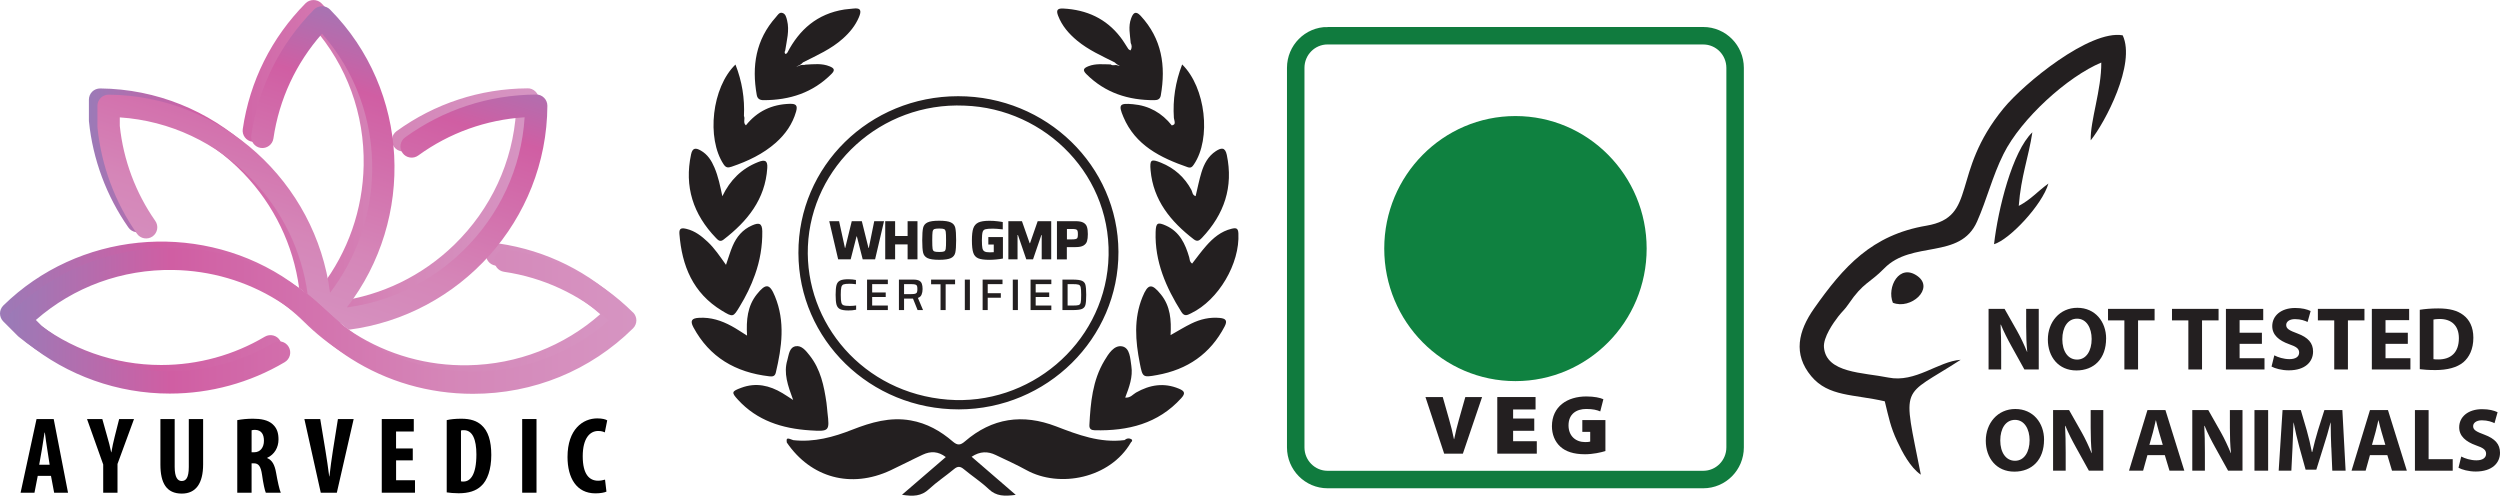 <svg viewBox="0 0 846.4 167.83" xmlns:xlink="http://www.w3.org/1999/xlink" xmlns="http://www.w3.org/2000/svg">
  <defs>
    <style>
      .cls-1 {
        fill: url(#linear-gradient);
      }

      .cls-1, .cls-2, .cls-3, .cls-4, .cls-5, .cls-6, .cls-7, .cls-8 {
        stroke-width: 0px;
      }

      .cls-2 {
        fill: #000;
      }

      .cls-3, .cls-6 {
        fill: #231f20;
      }

      .cls-9 {
        isolation: isolate;
      }

      .cls-4 {
        fill: url(#linear-gradient-2);
      }

      .cls-5 {
        fill: url(#linear-gradient-3);
      }

      .cls-10 {
        fill: none;
        stroke: #107b3e;
        stroke-width: 5.92px;
      }

      .cls-6 {
        fill-rule: evenodd;
      }

      .cls-7 {
        fill: #0f8140;
      }

      .cls-8 {
        fill: url(#linear-gradient-4);
      }

      .cls-11 {
        filter: url(#drop-shadow-1);
        mix-blend-mode: multiply;
      }
    </style>
    <linearGradient gradientUnits="userSpaceOnUse" y2="56.42" x2="182.44" y1="56.42" x1="30.1" id="linear-gradient">
      <stop stop-color="#9b7ab7" offset="0"></stop>
      <stop stop-color="#d05ea3" offset=".25"></stop>
      <stop stop-color="#d586b8" offset=".68"></stop>
      <stop stop-color="#d696c3" offset="1"></stop>
    </linearGradient>
    <linearGradient xlink:href="#linear-gradient" y2="106.52" x2="212.55" y1="106.52" x1="0" id="linear-gradient-2"></linearGradient>
    <filter filterUnits="userSpaceOnUse" id="drop-shadow-1">
      <feOffset dy="2.1" dx="2.89"></feOffset>
      <feGaussianBlur stdDeviation="1.84" result="blur"></feGaussianBlur>
      <feFlood flood-opacity=".4" flood-color="#000"></feFlood>
      <feComposite operator="in" in2="blur"></feComposite>
      <feComposite in="SourceGraphic"></feComposite>
    </filter>
    <linearGradient xlink:href="#linear-gradient" y2="113.64" x2="82.43" y1="-3.09" x1="119.79" id="linear-gradient-3"></linearGradient>
    <linearGradient xlink:href="#linear-gradient" y2="106.52" x2="218.8" y1="106.52" x1=".48" id="linear-gradient-4"></linearGradient>
  </defs>
  <g class="cls-9">
    <g data-name="Layer 1" id="Layer_1">
      <path d="M382.88,149.8c-7.05,12.16-24.16,15.55-35.39,9.35-3.37-1.86-6.9-3.44-10.37-5.1-2.67-1.29-5.3-1.31-8.17.59,4.91,4.25,9.71,8.4,14.94,12.9-3.78.51-6.57.5-9.12-1.92-2.61-2.48-5.67-4.46-8.45-6.77-1.24-1.04-2.12-1.05-3.37,0-2.77,2.31-5.82,4.31-8.46,6.77-2.55,2.39-5.33,2.5-9.11,1.89,5.14-4.41,9.89-8.51,14.83-12.77-2.57-1.97-5.15-2.04-7.77-.82-3.69,1.71-7.3,3.62-10.97,5.33-13.32,6.22-26.91,2.55-35.09-9.43v-.02s0,0,0,0c-.2-1.55.03-1.63,2.2-.78h0s0,0,0,0c7.04.77,13.6-1.03,20.03-3.57,6.32-2.47,12.73-4.34,19.69-3.12,5.52.97,10.16,3.6,14.29,7.17,1.58,1.35,2.57,1.26,4.1-.07,9.2-7.93,19.5-9.44,30.88-5.07,7.42,2.86,14.88,5.68,23.14,4.64.74-.63,1.59-.75,2.38-.25.38.23.2.74-.22,1.03h0ZM359.7,94.66h3.46c1.5,0,2.55.14,3.17.41.61.27,1,.74,1.16,1.38.16.66.26,1.78.26,3.37s-.09,2.71-.26,3.38c-.16.66-.55,1.11-1.16,1.39-.62.26-1.68.39-3.17.39h-3.46v-10.32h0ZM363,103.45h0c1.09,0,1.81-.05,2.17-.16.37-.13.61-.4.71-.86.11-.45.16-1.32.16-2.61s-.06-2.15-.17-2.6c-.11-.45-.35-.74-.72-.85-.37-.13-1.08-.18-2.15-.18h-1.55v7.26h1.55ZM348.91,104.98v-10.32h7.03v1.53h-5.3v2.82h4.58v1.54h-4.58v2.9h5.3v1.53h-7.03ZM342.89,94.66h1.73v10.32h-1.73v-10.32h0ZM332.68,104.98v-10.32h6.73v1.53h-5.01v3.08h4.44v1.52h-4.44v4.18h-1.72ZM326.65,94.66h1.72v10.32h-1.72v-10.32h0ZM318.43,104.98v-8.74h-3.2v-1.57h8.12v1.57h-3.19v8.74h-1.74ZM310.66,104.98l-1.56-3.89h-3.02v3.89h-1.74v-10.32h4.93c.86,0,1.5.13,1.96.38.44.25.73.61.88,1.07.16.44.24,1.04.24,1.75s-.11,1.32-.33,1.86c-.21.55-.62.93-1.25,1.14l1.73,4.11h-1.84ZM309.91,99.42h0c.29-.12.48-.28.55-.52.09-.21.13-.57.13-1.03s-.04-.82-.12-1.04c-.07-.22-.26-.38-.52-.48-.29-.1-.73-.15-1.35-.15h-2.52v3.37h2.47c.63,0,1.08-.05,1.37-.14h0ZM293.55,104.98v-10.32h7.04v1.53h-5.31v2.82h4.59v1.54h-4.59v2.9h5.31v1.53h-7.04ZM288.61,105.05c-.48.03-.94.06-1.37.06-1.28,0-2.21-.15-2.81-.44-.6-.29-1.01-.79-1.22-1.51-.2-.73-.3-1.84-.3-3.33s.1-2.62.3-3.33c.21-.73.61-1.23,1.22-1.52.6-.3,1.53-.44,2.81-.44.43,0,.9.03,1.37.07.47.06.87.12,1.18.18v1.44c-.82-.12-1.53-.16-2.11-.16-1,0-1.7.07-2.08.21-.39.16-.65.47-.76.95-.13.48-.19,1.34-.19,2.59s.06,2.1.19,2.57c.11.5.37.82.76.96.38.15,1.08.23,2.08.23.79,0,1.53-.06,2.17-.16v1.44c-.34.08-.75.14-1.24.18h0ZM357.86,74.88h6.27c1.19,0,2.08.17,2.68.51.61.34,1,.82,1.19,1.43.2.62.3,1.44.3,2.46s-.1,1.76-.28,2.37c-.18.62-.58,1.11-1.18,1.47-.61.37-1.52.54-2.72.54h-2.93v4.16h-3.35v-12.93h0ZM362.76,81.05h0c.68,0,1.16-.04,1.46-.13.3-.08.49-.22.57-.46.1-.24.14-.62.14-1.18s-.04-.92-.14-1.17c-.08-.22-.27-.39-.56-.47-.29-.09-.77-.12-1.46-.12h-1.55v3.53h1.55ZM352.68,87.81v-8.24h-.12l-2.82,8.24h-2.28l-2.82-8.24h-.14v8.24h-3.11v-12.93h4.6l2.61,7.45h.13l2.59-7.45h4.58v12.93h-3.22ZM334.61,82.74v-2.48h4.94v7.27c-.66.14-1.42.24-2.29.32-.86.07-1.61.12-2.27.12-1.71,0-2.97-.17-3.79-.51-.82-.35-1.39-.97-1.69-1.89-.31-.92-.46-2.31-.46-4.22,0-1.77.15-3.13.47-4.05.31-.91.9-1.57,1.72-1.97.83-.39,2.08-.58,3.73-.58.95,0,1.89.05,2.82.17.94.11,1.51.21,1.71.27v2.47c-1.43-.16-2.54-.25-3.3-.25-1.26,0-2.14.07-2.6.21-.48.13-.79.45-.93.96-.15.52-.24,1.45-.24,2.8,0,1.22.06,2.11.17,2.64.12.54.35.9.72,1.1.36.21.96.31,1.79.31.46,0,.91-.03,1.34-.05v-2.6h-1.83ZM314.01,87.38c-.78-.38-1.28-.99-1.48-1.83-.2-.84-.3-2.25-.3-4.21s.1-3.37.3-4.22c.2-.84.69-1.43,1.48-1.81.8-.4,2.11-.58,3.97-.58s3.17.19,3.96.58c.8.38,1.28.97,1.48,1.81.19.85.29,2.26.29,4.22s-.1,3.37-.29,4.21c-.2.84-.68,1.45-1.48,1.83-.8.38-2.11.58-3.96.58s-3.18-.2-3.97-.58h0ZM319.65,85.12h0c.28-.13.46-.43.54-.91.08-.48.11-1.43.11-2.86s-.03-2.38-.11-2.86c-.08-.48-.26-.77-.54-.92-.28-.13-.84-.2-1.67-.2s-1.4.07-1.69.2c-.3.15-.48.45-.56.94-.07.48-.11,1.42-.11,2.83s.04,2.35.11,2.83c.08.5.26.81.56.94.29.13.85.2,1.69.2s1.39-.07,1.67-.2h0ZM307.28,87.81v-5.07h-4.23v5.07h-3.35v-12.93h3.35v5.03h4.23v-5.03h3.34v12.93h-3.34ZM292.08,87.81l-1.98-7.77h-.11l-1.99,7.77h-4.23l-3.02-12.93h3.33l1.98,9.05h.1l2.21-9.05h3.41l2.25,9.05h.12l1.83-9.05h3.32l-3.03,12.93h-4.21ZM324.39,32.57c-30.04,0-54.17,23.67-54.08,53.09.07,29.37,24.33,52.99,54.34,52.94,29.83-.07,54.11-24.04,54.01-53.34-.11-29.12-24.4-52.7-54.26-52.69h0ZM320.85,135.3h0c-28.58-2.25-48.41-25.89-47.33-51.87,1.15-27.11,24.72-48.88,52.97-47.67,27.46.89,50.87,24.02,48.71,53.35-2.04,27.6-26.78,48.37-54.36,46.19h0ZM251.88,39.29c.48.98-.43,2.27.66,3.14,3.77-4.72,8.73-7.11,14.85-7.28,2.12-.06,2.73.54,2.13,2.64-1.21,4.22-3.61,7.63-6.85,10.52-4.33,3.83-9.47,6.26-14.95,8.12-1.21.4-1.92.43-2.73-.79-5.87-8.85-3.97-26.09,4.01-33.79,2.23,5.7,3.16,11.47,2.87,17.44h0ZM244.55,66.45c2.62-5.43,6.47-9.35,12.1-11.57,2.23-.89,3.3-.64,3.12,2-.69,10.6-6.72,18.03-14.83,24.26-1.13.87-1.82.18-2.52-.55-7.75-8.02-10.79-17.4-8.45-28.33.48-2.26,1.59-2.26,3.27-1.3,2.33,1.32,3.65,3.42,4.63,5.74,1.32,3.08,1.97,6.36,2.69,9.76h0ZM404.79,66.42c.66-2.73,1.18-5.47,1.99-8.1.87-2.83,2.25-5.45,4.87-7.16,1.75-1.12,3.12-1.47,3.7,1.3,2.26,10.85-.85,20.08-8.43,28.08-.8.84-1.53,1.44-2.77.47-7.81-6.02-13.7-13.21-14.61-23.35-.32-3.61.17-3.94,3.52-2.58,4.57,1.85,8,4.94,10.3,9.22.37.7.28,1.74,1.44,2.12h0ZM397.43,39.93c-.41-6.19.51-12.16,2.8-18.11,7.97,7.77,9.91,25.09,3.99,33.83-.54.8-.99,1.34-2.1.96-9.28-3.21-17.75-7.45-21.78-17.01-1.78-4.2-1.31-4.73,3.22-4.32,5.47.48,9.83,2.97,13.18,7.2,1.1-.34,1.17-.56.69-2.55h0ZM380.97,134.61c1.79.14,2.57-1.09,3.64-1.7,4.67-2.64,9.44-3.45,14.55-1.31,1.92.8,2.27,1.57.75,3.22-7.84,8.64-18.01,11.12-29.27,10.85-1.13-.02-1.88-.41-1.82-1.72.4-7.58,1.05-15.12,5.09-21.86,1.39-2.33,3.28-5.36,6.03-4.82,2.64.55,2.7,4.09,3.09,6.63.57,3.71-.73,7.17-2.08,10.71h0ZM268.53,135.43c-1.84-4.99-3.28-9.11-1.98-13.47.53-1.82.63-4.33,2.82-4.74,2.04-.37,3.52,1.58,4.73,3.1,3.74,4.72,4.88,10.34,5.71,16.05.15,1.06.21,2.15.33,3.23.76,6.39.66,6.53-6,6.1-9.35-.62-17.81-3.28-24.28-10.35-2.31-2.52-2.2-2.84,1.12-4.07,4.98-1.85,9.56-.79,13.92,1.82.98.58,1.92,1.23,3.64,2.33h0ZM252.92,113.62c-.3-5.31.13-10,3.32-13.99,3.02-3.77,4.34-3.67,6.13.7,3.52,8.55,2.33,17.2.29,25.83-.31,1.29-1.14,1.38-2.24,1.24-11.4-1.33-20.2-6.44-25.66-16.59-1.23-2.3-.48-3.09,1.89-3.21,4.01-.25,7.63.94,11.06,2.81,1.62.87,3.14,1.93,5.21,3.21h0ZM396.31,113.46c2.51-1.42,4.73-2.8,7.06-3.93,3-1.46,6.21-2.22,9.62-1.89,2.09.2,2.62.97,1.61,2.91-4.83,9.26-12.56,14.58-22.89,16.43-4.82.87-4.88.8-5.82-4.02-1.48-7.53-2.09-15.03.89-22.36,1.87-4.59,3.15-4.76,6.26-.91,3.22,3.97,3.56,8.67,3.27,13.78h0ZM245.8,89.65c.88-2.52,1.43-4.5,2.24-6.37,1.32-3.08,3.36-5.57,6.59-6.97,2.18-.95,3.42-.92,3.45,2.01.06,5.05-.77,9.9-2.46,14.65-1.34,3.8-3.11,7.4-5.21,10.83-2.18,3.61-2.23,3.66-6.01,1.38-9.84-5.98-13.54-15.23-14.38-25.99-.16-2.02.79-2.08,2.39-1.7,2.91.69,5.12,2.45,7.21,4.41,2.31,2.18,4.05,4.8,6.16,7.75h0ZM403.61,89.24c1.58-2.02,3.08-4.11,4.78-6.03,2.33-2.64,4.98-4.9,8.6-5.77,1.49-.36,2.19-.23,2.28,1.56.54,10.22-6.74,22.6-15.99,27.05-1.22.59-2.24,1.27-3.3-.43-5.23-8.33-9.06-17.06-8.73-27.1.1-3.06.65-3.42,3.52-2.13,4.66,2.1,6.53,6.22,7.84,10.69.2.71.09,1.54,1,2.16h0ZM266.55,17.86c4.07-7.86,10.14-13.19,19.3-14.64.97-.15,1.98-.17,2.95-.31,2.84-.4,2.85.91,1.99,2.93-1.21,2.85-3.12,5.18-5.44,7.24-3.96,3.55-8.79,5.66-13.49,8.04-.49.55-1.09.96-1.76,1.21-.18.04-.28.05-.28.05-.29.04-.27.1.05.07.42-.02.81-.22,1.18-.39.56-.18,1.16.04,1.71-.18,2.76-.13,5.49-.52,8.17.6,1.5.62,1.85,1.26.59,2.54-6.31,6.35-14.13,8.89-23,8.89-1.25,0-2.09-.44-2.32-1.77-1.72-9.71-.36-18.69,6.51-26.37.55-.62,1.09-1.63,2.04-1.43,1.23.26,1.46,1.53,1.72,2.54.87,3.46-.13,6.86-.64,10.25-.21.36-.28.79.03,1.06.29.26.45-.2.67-.33h0ZM377.43,21.15c-4.4-2.22-8.93-4.22-12.75-7.39-2.81-2.33-5.14-5.01-6.45-8.44-.67-1.77-.37-2.55,1.78-2.43,7.93.42,14.48,3.42,19.31,9.67,1.01,1.29,1.81,2.7,2.71,4.06.28.15.65.6.79.34.44-.75.41-1.6,0-2.41-.23-2.79-.9-5.6.14-8.34.61-1.64,1.42-2.8,3.2-.88,7.22,7.79,8.59,16.98,6.84,26.96-.21,1.19-.96,1.61-2.09,1.62-8.87.06-16.73-2.46-23.09-8.8-1.44-1.42-.93-2.06.7-2.7,2.47-.97,5-.62,7.53-.6.63.55,1.39.1,2.06.24.27.07.51.23.77.29.23.04.24-.06-.03-.14-.52-.31-1.02-.61-1.41-1.04h0Z" class="cls-6"></path>
      <g>
        <g>
          <path d="M488.94,153.59l-6.34-19.17h5.86l2.14,7.54c.62,2.16,1.15,4.27,1.65,6.71h.07c.47-2.33,1.03-4.55,1.62-6.63l2.16-7.62h5.68l-6.51,19.17h-6.33Z" class="cls-3"></path>
          <path d="M519.44,145.85h-7.16v3.53h8.02v4.21h-13.38v-19.17h12.96v4.21h-7.6v3.07h7.16v4.15Z" class="cls-3"></path>
          <path d="M543.52,152.71c-1.5.48-4.28,1.08-6.89,1.08-3.91,0-6.57-.94-8.38-2.59-1.87-1.71-2.83-4.18-2.83-6.91.03-6.69,5.2-10.07,11.66-10.07,2.69,0,4.73.46,5.76.94l-1.06,4.13c-1.13-.49-2.48-.83-4.74-.83-3.28,0-6,1.65-6,5.55,0,3.59,2.4,5.66,5.65,5.66.74,0,1.42-.06,1.69-.17v-3.3h-2.67v-3.98h7.82v10.5Z" class="cls-3"></path>
        </g>
        <g id="layer1">
          <g id="g3873">
            <path d="M449.46,12.1h127.2c5.95,0,10.78,4.87,10.78,10.88v128.49c0,6.01-4.83,10.88-10.78,10.88h-127.2c-5.95,0-10.78-4.87-10.78-10.88V22.97c0-6.01,4.83-10.88,10.78-10.88Z" class="cls-10" id="rect3755"></path>
            <path d="M557.49,84.16c0,24.78-19.89,44.87-44.42,44.87s-44.42-20.09-44.42-44.87,19.89-44.87,44.42-44.87,44.42,20.09,44.42,44.87Z" class="cls-7" id="path3757"></path>
          </g>
        </g>
      </g>
      <g>
        <path d="M638.11,135.86c1.37,5.59,1.92,8.66,4.23,13.59,1.71,3.66,4.44,8.87,7.98,11.26-6.2-31.54-6.97-25.61,13.48-38.9-7.6.52-15.3,7.89-24.51,6.01-8.5-1.74-20.97-1.44-21.77-10.19-.31-3.4,3.2-8.37,4.84-10.48,1.42-1.83,2.15-2.25,3.51-4.26,4.97-7.32,7.13-6.99,12.05-12.02,9.39-9.62,25.69-2.84,31.44-15.88,3.38-7.64,5.15-15.23,8.95-22.86,5.98-12.01,21.77-26.23,33.1-30.95.08,9.24-3.77,19.72-3.58,26.33,4.86-6.02,15.36-25.88,10.83-35.55-11.12-1.96-33.36,16.23-40.31,24.69-18.22,22.19-8.52,36.77-26.15,39.76-18.48,3.13-28.06,13.87-38.01,28.01-5.4,7.67-7.2,15.48-.97,22.95,5.82,6.99,14.37,6.06,24.88,8.5" class="cls-6"></path>
        <path d="M675.1,82.67c5.19-1.48,16.34-13.3,18.41-20.53-3.84,2.79-5.88,5.38-10.04,7.57.76-10.08,3.31-16.35,4.61-24.92-6.8,6.48-11.62,26.02-12.98,37.88" class="cls-6"></path>
        <path d="M640.85,102.5c6.05,2.45,14.19-4.8,8.34-9.03-6.17-4.45-10.48,3.8-8.34,9.03" class="cls-6"></path>
        <g>
          <path d="M673.25,125.09v-20.51h5.42l4.26,7.52c1.22,2.16,2.4,4.71,3.35,7.03h.06c-.27-2.71-.36-5.48-.36-8.59v-5.96h4.26v20.51h-4.86l-4.39-7.91c-1.22-2.19-2.59-4.84-3.56-7.25h-.12c.15,2.74.21,5.64.21,8.98v6.18h-4.26Z" class="cls-3"></path>
          <path d="M713.04,114.62c0,6.76-4.04,10.8-10.07,10.8s-9.65-4.59-9.65-10.47,3.96-10.74,9.99-10.74,9.74,4.71,9.74,10.41ZM698.22,114.86c0,4.05,1.89,6.88,5,6.88s4.93-2.99,4.93-6.97c0-3.71-1.73-6.88-4.93-6.88s-5,2.98-5,6.97Z" class="cls-3"></path>
          <path d="M719.23,108.47h-5.54v-3.9h15.77v3.9h-5.6v16.62h-4.63v-16.62Z" class="cls-3"></path>
          <path d="M740.89,108.47h-5.54v-3.9h15.77v3.9h-5.6v16.62h-4.63v-16.62Z" class="cls-3"></path>
          <path d="M765.79,116.41h-7.55v4.87h8.43v3.81h-13.06v-20.51h12.63v3.81h-8v4.26h7.55v3.77Z" class="cls-3"></path>
          <path d="M770,120.31c1.21.64,3.16,1.28,5.14,1.28,2.13,0,3.26-.88,3.26-2.22s-.97-2.01-3.44-2.86c-3.41-1.22-5.67-3.11-5.67-6.09,0-3.5,2.96-6.15,7.76-6.15,2.35,0,4.02.45,5.24,1.03l-1.04,3.71c-.79-.39-2.28-.97-4.26-.97s-2.98.94-2.98,1.98c0,1.31,1.12,1.88,3.81,2.88,3.62,1.35,5.29,3.23,5.29,6.12,0,3.44-2.62,6.36-8.25,6.36-2.35,0-4.66-.64-5.81-1.28l.94-3.81Z" class="cls-3"></path>
          <path d="M790.28,108.47h-5.54v-3.9h15.77v3.9h-5.6v16.62h-4.63v-16.62Z" class="cls-3"></path>
          <path d="M815.19,116.41h-7.55v4.87h8.43v3.81h-13.06v-20.51h12.63v3.81h-8v4.26h7.55v3.77Z" class="cls-3"></path>
          <path d="M819.24,104.88c1.7-.28,3.93-.46,6.24-.46,3.93,0,6.48.74,8.43,2.19,2.13,1.58,3.47,4.11,3.47,7.73,0,3.93-1.43,6.63-3.38,8.3-2.16,1.8-5.48,2.65-9.5,2.65-2.4,0-4.13-.16-5.26-.3v-20.12ZM823.87,121.59c.4.1,1.07.1,1.61.1,4.23.03,7-2.29,7-7.19,0-4.26-2.5-6.51-6.51-6.51-1,0-1.7.1-2.1.19v13.42Z" class="cls-3"></path>
          <path d="M692.03,148.88c0,6.76-4.04,10.8-10.07,10.8s-9.65-4.59-9.65-10.47,3.96-10.74,9.99-10.74,9.74,4.71,9.74,10.41ZM677.21,149.12c0,4.05,1.89,6.88,5,6.88s4.93-2.99,4.93-6.97c0-3.71-1.73-6.88-4.93-6.88s-5,2.98-5,6.97Z" class="cls-3"></path>
          <path d="M695.09,159.35v-20.51h5.42l4.26,7.52c1.22,2.16,2.4,4.71,3.35,7.03h.07c-.28-2.71-.37-5.48-.37-8.59v-5.96h4.27v20.51h-4.88l-4.38-7.91c-1.22-2.19-2.59-4.84-3.56-7.25h-.12c.15,2.74.21,5.64.21,8.98v6.18h-4.26Z" class="cls-3"></path>
          <path d="M727.03,154.09l-1.46,5.26h-4.77l6.24-20.51h6.09l6.39,20.51h-5.02l-1.58-5.26h-5.87ZM732.23,150.61l-1.28-4.35c-.36-1.22-.73-2.74-1.03-3.96h-.06c-.3,1.21-.61,2.77-.94,3.96l-1.22,4.35h4.54Z" class="cls-3"></path>
          <path d="M742.22,159.35v-20.51h5.42l4.26,7.52c1.22,2.16,2.4,4.71,3.35,7.03h.07c-.28-2.71-.37-5.48-.37-8.59v-5.96h4.27v20.51h-4.88l-4.38-7.91c-1.22-2.19-2.59-4.84-3.56-7.25h-.12c.15,2.74.21,5.64.21,8.98v6.18h-4.26Z" class="cls-3"></path>
          <path d="M767.9,138.84v20.51h-4.63v-20.51h4.63Z" class="cls-3"></path>
          <path d="M789.27,151.5c-.1-2.47-.19-5.45-.19-8.43h-.06c-.67,2.62-1.52,5.54-2.31,7.94l-2.5,8.01h-3.62l-2.19-7.91c-.67-2.44-1.34-5.36-1.86-8.04h-.06c-.09,2.77-.21,5.93-.33,8.49l-.39,7.79h-4.29l1.31-20.51h6.18l2.01,6.85c.67,2.37,1.28,4.93,1.73,7.33h.13c.54-2.37,1.25-5.08,1.95-7.36l2.16-6.82h6.09l1.1,20.51h-4.51l-.33-7.85Z" class="cls-3"></path>
          <path d="M802.37,154.09l-1.46,5.26h-4.77l6.24-20.51h6.09l6.39,20.51h-5.02l-1.58-5.26h-5.87ZM807.58,150.61l-1.28-4.35c-.36-1.22-.73-2.74-1.03-3.96h-.06c-.3,1.21-.61,2.77-.94,3.96l-1.22,4.35h4.54Z" class="cls-3"></path>
          <path d="M817.6,138.84h4.63v16.62h8.16v3.9h-12.79v-20.51Z" class="cls-3"></path>
          <path d="M833.29,154.57c1.21.64,3.16,1.28,5.14,1.28,2.13,0,3.26-.88,3.26-2.22s-.97-2.01-3.44-2.86c-3.41-1.22-5.67-3.11-5.67-6.09,0-3.5,2.96-6.15,7.76-6.15,2.35,0,4.02.45,5.24,1.03l-1.04,3.71c-.79-.39-2.28-.97-4.26-.97s-2.98.94-2.98,1.98c0,1.31,1.12,1.88,3.81,2.88,3.62,1.35,5.29,3.23,5.29,6.12,0,3.44-2.62,6.36-8.25,6.36-2.35,0-4.66-.64-5.81-1.28l.94-3.81Z" class="cls-3"></path>
        </g>
      </g>
      <g>
        <g>
          <g>
            <path d="M115.13,109.54c37.68-4.84,67.09-37.08,67.3-75.83,0-1-.4-1.99-1.1-2.69-.76-.77-1.78-1.18-2.76-1.11-16.05.1-31.37,5.12-44.32,14.51-1.69,1.23-2.06,3.6-.84,5.29.59.82,1.47,1.35,2.47,1.51,1,.16,2-.08,2.82-.67,10.58-7.68,23-12.13,36.03-12.94-1.07,17.15-8.48,33.17-21,45.31-10.84,10.5-24.51,17.09-39.18,19.06,23.24-30.02,21.38-73.47-5.72-100.87-.69-.7-1.67-1.1-2.69-1.1s-2,.4-2.69,1.1c-11.54,11.66-18.89,26.39-21.26,42.58-.3,2.06,1.13,3.99,3.21,4.29,2.06.29,3.98-1.14,4.28-3.2,1.94-13.24,7.62-25.47,16.46-35.47,11.28,12.8,17.3,29.29,16.98,46.65-.28,15.02-5.3,29.3-14.27,41.04-4.8-37.36-36.64-66.67-74.91-67.06-1.03,0-2,.38-2.72,1.09-.71.71-1.12,1.69-1.12,2.69v7.02c0,.12,0,.25.02.38,1.31,12.87,5.93,25.29,13.36,35.9,1.19,1.71,3.56,2.12,5.27.93.83-.58,1.38-1.45,1.56-2.44.18-1-.05-2-.63-2.83-6.65-9.5-10.8-20.62-12.01-32.14v-2.9c16.95,1.13,32.8,8.56,44.79,21.04,10.35,10.77,16.85,24.31,18.81,38.82,5.99,4.8,11.14,10.73,18.6,15.34-1.62-1.03-3.2-2.13-4.73-3.3Z" class="cls-1"></path>
            <path d="M211.42,103.69c-11.66-11.54-26.39-18.89-42.58-21.26-2.07-.3-3.99,1.14-4.29,3.2-.3,2.06,1.13,3.99,3.2,4.29,13.25,1.94,25.47,7.62,35.47,16.46-12.3,10.86-28.1,16.98-44.7,17.28-13.78.26-27.14-3.53-38.54-10.75-.04-.02-.08-.05-.11-.07-7.46-4.61-12.61-10.55-18.6-15.34,0,.02,0,.04,0,.05-1.88-1.45-3.81-2.79-5.78-4.04-29.4-18.54-68.93-14.98-94.36,9.92C.41,104.15,0,105.11,0,106.12c0,1.01.4,1.99,1.11,2.7l4.95,4.95c.09.09.19.18.3.27,13.54,11.03,30.64,17.11,48.16,17.11h.15c13.69-.01,27.13-3.69,38.84-10.64.87-.52,1.49-1.34,1.74-2.32.25-.98.1-2-.41-2.87-.51-.87-1.34-1.49-2.32-1.74-.98-.25-2-.1-2.87.41-10.54,6.25-22.63,9.57-34.96,9.58h-.19c-15.71,0-31.04-5.44-43.2-15.29l-2.05-2.05c12.8-11.21,29.22-17.21,46.5-16.93,12.65.2,24.75,3.77,35.21,10.25,4.33,2.68,8.38,5.86,12.07,9.5,0,0,0,0,.01.01,0,0,0,0,0,0,0,0,0,0,0,0,0,0,.01.01.02.02,3.94,3.89,8.23,7.31,12.81,10.22,12.22,7.77,26.45,11.93,41.35,11.93h.01c20.5,0,39.75-7.88,54.21-22.18.71-.71,1.12-1.69,1.12-2.69s-.41-1.98-1.12-2.69Z" class="cls-4"></path>
          </g>
          <g class="cls-11">
            <path d="M115.13,109.54c37.68-4.84,67.09-37.08,67.3-75.83,0-1-.4-1.99-1.1-2.69-.76-.77-1.78-1.18-2.76-1.11-16.05.1-31.37,5.12-44.32,14.51-1.69,1.23-2.06,3.6-.84,5.29.59.82,1.47,1.35,2.47,1.51,1,.16,2-.08,2.82-.67,10.58-7.68,23-12.13,36.03-12.94-1.07,17.15-8.48,33.17-21,45.31-10.84,10.5-24.51,17.09-39.18,19.06,23.24-30.02,21.38-73.47-5.72-100.87-.69-.7-1.67-1.1-2.69-1.1s-2,.4-2.69,1.1c-11.54,11.66-18.89,26.39-21.26,42.58-.3,2.06,1.13,3.99,3.21,4.29,2.06.29,3.98-1.14,4.28-3.2,1.94-13.24,7.62-25.47,16.46-35.47,11.28,12.8,17.3,29.29,16.98,46.65-.28,15.02-5.3,29.3-14.27,41.04-4.8-37.36-36.64-66.67-74.91-67.06-1.03,0-2,.38-2.72,1.09-.71.71-1.12,1.69-1.12,2.69v7.02c0,.12,0,.25.02.38,1.31,12.87,5.93,25.29,13.36,35.9,1.19,1.71,3.56,2.12,5.27.93.83-.58,1.38-1.45,1.56-2.44.18-1-.05-2-.63-2.83-6.65-9.5-10.8-20.62-12.01-32.14v-2.9c16.95,1.13,32.8,8.56,44.79,21.04,10.35,10.77,16.85,24.31,18.81,38.82,5.99,4.8,11.14,10.73,18.6,15.34-1.62-1.03-3.2-2.13-4.73-3.3Z" class="cls-5"></path>
            <path d="M211.42,103.69c-11.66-11.54-26.39-18.89-42.58-21.26-2.07-.3-3.99,1.14-4.29,3.2-.3,2.06,1.13,3.99,3.2,4.29,13.25,1.94,25.47,7.62,35.47,16.46-12.3,10.86-28.1,16.98-44.7,17.28-13.78.26-27.14-3.53-38.54-10.75-.04-.02-.08-.05-.11-.07-7.46-4.61-12.61-10.55-18.6-15.34,0,.02,0,.04,0,.05-1.88-1.45-3.81-2.79-5.78-4.04-29.4-18.54-68.93-14.98-94.36,9.92C.41,104.15,0,105.11,0,106.12c0,1.01.4,1.99,1.11,2.7l4.95,4.95c.09.09.19.18.3.27,13.54,11.03,30.64,17.11,48.16,17.11h.15c13.69-.01,27.13-3.69,38.84-10.64.87-.52,1.49-1.34,1.74-2.32.25-.98.1-2-.41-2.87-.51-.87-1.34-1.49-2.32-1.74-.98-.25-2-.1-2.87.41-10.54,6.25-22.63,9.57-34.96,9.58h-.19c-15.71,0-31.04-5.44-43.2-15.29l-2.05-2.05c12.8-11.21,29.22-17.21,46.5-16.93,12.65.2,24.75,3.77,35.21,10.25,4.33,2.68,8.38,5.86,12.07,9.5,0,0,0,0,.01.01,0,0,0,0,0,0,0,0,0,0,0,0,0,0,.01.01.02.02,3.94,3.89,8.23,7.31,12.81,10.22,12.22,7.77,26.45,11.93,41.35,11.93h.01c20.5,0,39.75-7.88,54.21-22.18.71-.71,1.12-1.69,1.12-2.69s-.41-1.98-1.12-2.69Z" class="cls-8"></path>
          </g>
        </g>
        <g>
          <path d="M12.78,161.11l-1.11,5.7h-4.7l5.4-24.94h5.81l4.85,24.94h-4.7l-1.07-5.7h-4.48ZM16.81,157.34l-.81-5.22c-.26-1.52-.59-4.03-.81-5.66h-.11c-.26,1.67-.63,4.22-.89,5.66l-.92,5.22h3.55Z" class="cls-2"></path>
          <path d="M34.94,166.81v-9.55l-5.48-15.39h5.18l1.67,5.96c.48,1.59.96,3.44,1.33,5.29h.07c.3-1.81.7-3.63,1.15-5.4l1.48-5.85h5.03l-5.59,15.21v9.73h-4.85Z" class="cls-2"></path>
          <path d="M59.14,141.87v16.21c0,3.66,1.07,4.77,2.37,4.77,1.41,0,2.41-1,2.41-4.77v-16.21h4.85v15.36c0,6.4-2.44,9.88-7.21,9.88-5.22,0-7.25-3.59-7.25-9.84v-15.39h4.85Z" class="cls-2"></path>
          <path d="M80.34,142.24c1.52-.3,3.44-.48,5.29-.48,2.66,0,5.07.41,6.66,1.85,1.52,1.37,2,3.03,2,5.18,0,2.66-1.33,5.07-3.85,6.22v.07c1.7.7,2.55,2.26,3.03,4.96.48,2.78,1.15,5.85,1.59,6.77h-5.07c-.33-.7-.89-3.22-1.26-5.99-.44-3.07-1.22-3.96-2.81-3.96h-.74v9.95h-4.85v-24.57ZM85.18,153.12h.89c2.11,0,3.29-1.7,3.29-3.89s-.85-3.63-3-3.7c-.44,0-.92.04-1.18.15v7.44Z" class="cls-2"></path>
          <path d="M108.6,166.81l-5.55-24.94h5.37l1.78,10.77c.41,2.7.92,5.74,1.26,8.66h.07c.33-2.96.74-5.96,1.18-8.77l1.7-10.66h5.33l-5.7,24.94h-5.44Z" class="cls-2"></path>
          <path d="M139.76,155.86h-5.66v6.73h6.4v4.22h-11.25v-24.94h10.84v4.22h-6v5.74h5.66v4.03Z" class="cls-2"></path>
          <path d="M151.23,142.24c1.22-.3,3-.48,4.92-.48,3.15,0,5.33.74,6.92,2.22,2.15,1.92,3.26,5.22,3.26,10.06s-1.29,8.62-3.48,10.55c-1.7,1.59-4.14,2.41-7.58,2.41-1.55,0-3.07-.15-4.03-.3v-24.46ZM156.07,162.96c.26.07.59.07.85.07,2.33,0,4.37-2.29,4.37-9.18,0-5.11-1.33-8.21-4.26-8.21-.33,0-.67,0-.96.11v17.21Z" class="cls-2"></path>
          <path d="M181.64,141.87v24.94h-4.85v-24.94h4.85Z" class="cls-2"></path>
          <path d="M205.32,166.44c-.7.33-2.07.59-3.74.59-6.4,0-9.44-5.22-9.44-12.32,0-9.4,5.22-13.06,10.07-13.06,1.7,0,2.89.33,3.37.67l-.81,4.07c-.55-.26-1.18-.48-2.26-.48-2.74,0-5.22,2.37-5.22,8.55s2.26,8.29,5.22,8.29c.81,0,1.74-.19,2.33-.37l.48,4.07Z" class="cls-2"></path>
        </g>
      </g>
    </g>
  </g>
</svg>